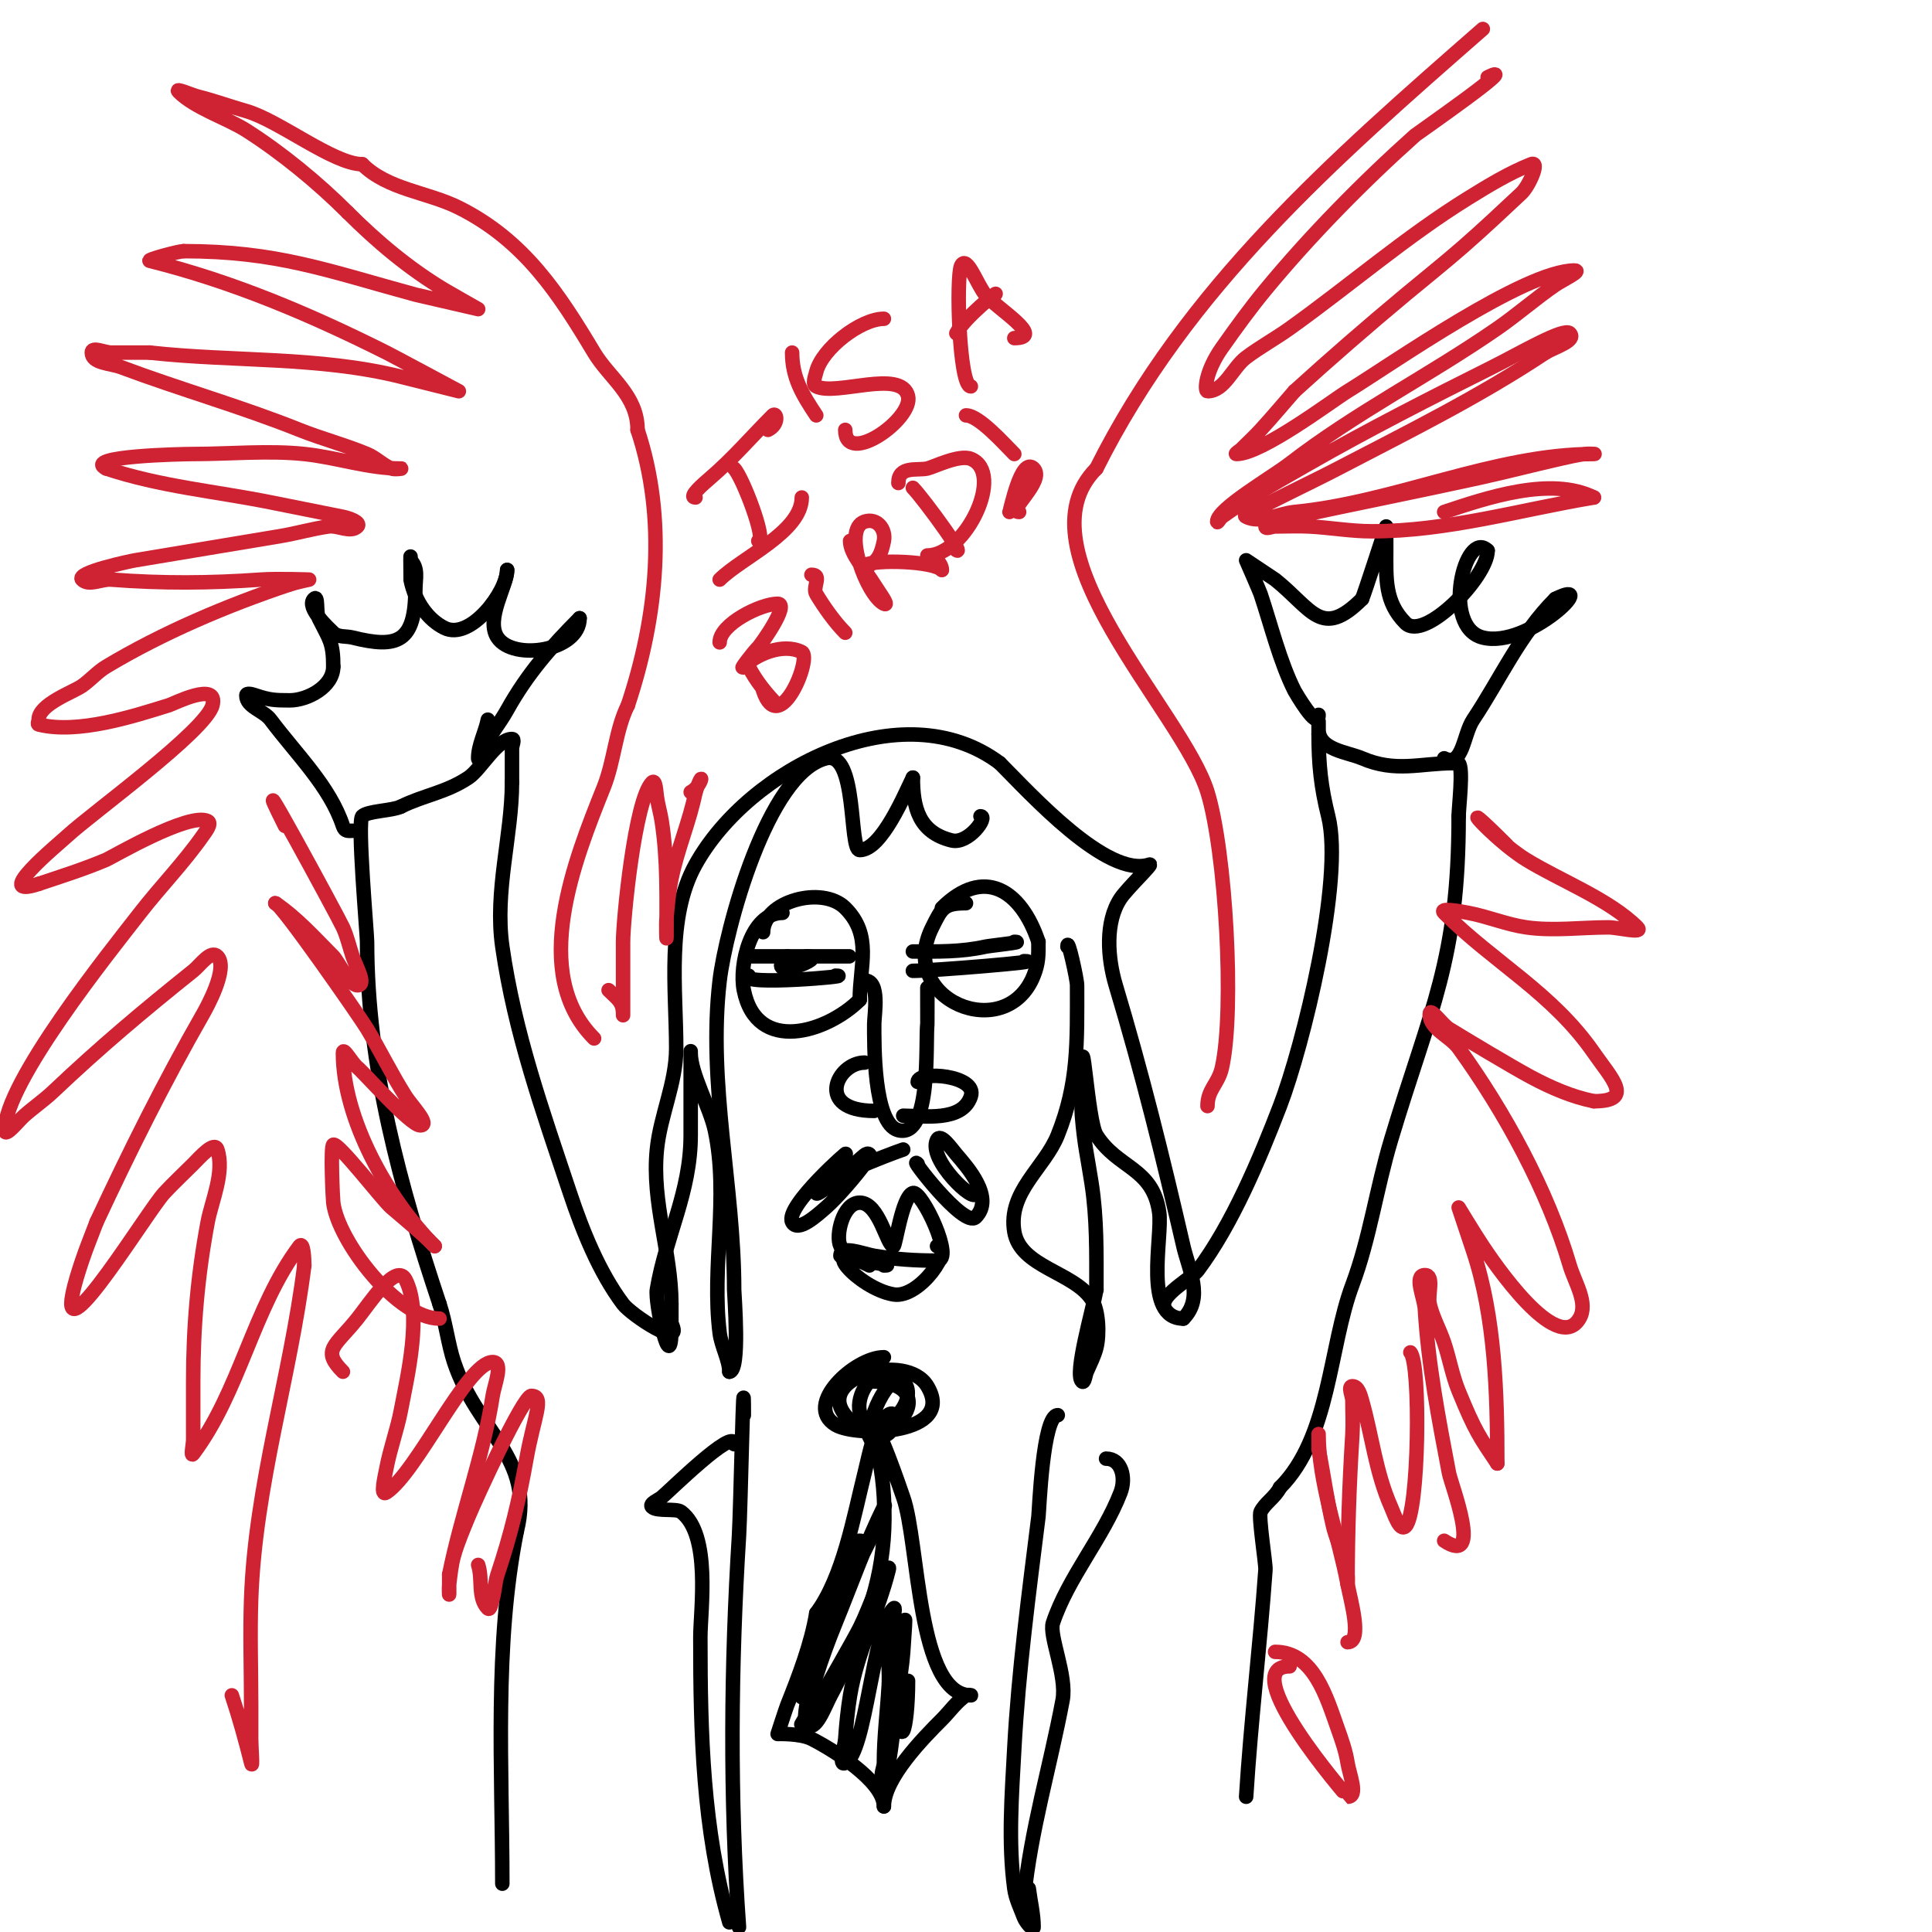<svg viewBox='0 0 400 400' version='1.1' xmlns='http://www.w3.org/2000/svg' xmlns:xlink='http://www.w3.org/1999/xlink'><g fill='none' stroke='#000000' stroke-width='3' stroke-linecap='round' stroke-linejoin='round'><path d='M162,189c-6.621,0 -9.019,10.905 -8,16c2.674,13.369 17.292,8.708 24,2'/><path d='M178,207c0,-7.137 2.658,-13.342 -3,-19c-4.748,-4.748 -17,-1.374 -17,5'/><path d='M155,198c2.239,0 27.787,0 19,0'/><path d='M155,202c-2.201,2.201 22.729,0 18,0'/><path d='M163,198c-5.572,5.572 9.212,0 4,0'/><path d='M200,187c-4.644,0 -5.02,1.04 -7,5c-7.499,14.999 15.252,24.37 21,10c1.062,-2.655 1,-4.26 1,-7'/><path d='M215,195c-3.644,-10.932 -11.443,-15.557 -20,-7'/><path d='M189,197c5.131,0 9.921,0.129 15,-1c0.917,-0.204 8.514,-1 6,-1'/><path d='M189,201c4.1,0 28.201,-2 23,-2'/><path d='M179,203c3.294,0 2,7.075 2,9c0,3.943 -0.203,20.699 5,22c6.963,1.741 5.563,-18.501 6,-22c0.009,-0.072 0,-10.011 0,-7'/><path d='M179,220c-5.766,0 -10.349,10 2,10'/><path d='M190,224c0,-2.385 12.464,-1.391 11,3c-1.782,5.347 -9.784,4 -14,4'/><path d='M175,239c1.591,-1.591 -12.621,10.757 -11,14c1.135,2.271 5.09,-1.328 7,-3c2.403,-2.103 5.995,-6.327 8,-9c0.447,-0.596 1.527,-1.473 1,-2c-0.527,-0.527 -1.404,0.553 -2,1c-0.413,0.309 -9,8.183 -9,7c0,-2.276 15.261,-8.087 18,-9'/><path d='M190,241c-2.302,-2.302 9.575,13.425 12,11c3.999,-3.999 -1.792,-10.424 -4,-13c-1.085,-1.265 -3.255,-4.491 -4,-3c-2.022,4.044 8,13.449 8,11'/><path d='M174,258c-1.056,-2.112 0.488,-9 4,-9c4.061,0 5.598,9 7,9c0.418,0 1.762,-10.254 4,-11c1.82,-0.607 8.803,14 5,14'/><path d='M194,261c-4.522,0 -8.623,-0.27 -13,-1c-2.302,-0.384 -7,-2.333 -7,0c0,0.698 12.668,2 9,2'/><path d='M180,262c-11.335,-5.668 -2.384,4.769 5,6c5.496,0.916 12.746,-10 9,-10'/><path d='M221,196c0,-2.304 2,6.705 2,8c0,11.646 0.317,20.208 -4,31c-2.719,6.798 -10.376,11.742 -9,20c1.225,7.35 12.221,8.331 16,14c1.529,2.293 1.647,7.412 1,10c-0.435,1.741 -1.293,3.35 -2,5c-0.294,0.685 -0.473,2.527 -1,2c-1.606,-1.606 2.218,-14.7 3,-19'/><path d='M227,267c0,-7.469 0.139,-14.599 -1,-22c-0.886,-5.76 -1.485,-7.819 -2,-14c-0.111,-1.329 0,-2.667 0,-4c0,-1.333 0,-2.667 0,-4c0,-13.416 1.136,9.017 3,12c4.36,6.977 11.667,6.668 13,16c0.74,5.177 -3.408,22 5,22'/><path d='M245,273c4.287,-4.287 1.124,-10.128 0,-15c-4.24,-18.373 -8.567,-35.891 -14,-54c-1.683,-5.61 -2.252,-13.122 1,-18c1.371,-2.057 6.87,-7.29 6,-7c-8.801,2.934 -24.787,-14.787 -31,-21'/><path d='M207,158c-20.127,-15.095 -51.919,1.054 -63,21c-6.093,10.967 -4,25.965 -4,38c0,7.297 -3.284,13.844 -4,21c-1.107,11.075 3,21.141 3,32'/><path d='M139,270c0,1.667 0,3.333 0,5c0,10.735 -3.45,-5.301 -3,-8c1.865,-11.19 7,-20.091 7,-32c0,-3.667 0,-7.333 0,-11c0,-2 0,-8 0,-6c0,4.302 3.982,11.247 5,16c2.968,13.851 -0.735,28.117 1,42c0.333,2.661 2,5.652 2,8'/><path d='M151,284c2.317,0 1,-16.056 1,-17c0,-21.317 -5.52,-42.582 -3,-64c1.214,-10.32 9.857,-42.964 22,-46c6.566,-1.641 4.732,19 7,19c4.557,0 9.38,-11.759 11,-15'/><path d='M189,161c0,6.246 1.262,11.316 8,13c3.516,0.879 7.678,-5 6,-5'/><path d='M183,281c-6.025,0 -16.763,9.942 -10,14c4.412,2.647 25.019,2.032 19,-8c-4.333,-7.222 -23.242,-1.803 -17,6c8.157,10.197 22.054,-7 5,-7'/><path d='M180,286c-2.258,2.258 -3.713,8.057 1,9c4.005,0.801 9.092,-5.908 6,-9c-2.744,-2.744 -8.59,9.705 -6,11c2.838,1.419 4.755,-1.734 4,-4c-0.38,-1.14 -2.463,0.925 -3,2c-1.556,3.113 -2.156,6.624 -3,10c-2.242,8.969 -4.481,21.642 -10,29'/><path d='M169,334c-1.056,6.336 -3.563,12.906 -6,19c-0.314,0.785 -2,6 -2,6c0,0 4.699,-0.151 7,1c3.862,1.931 15,8.599 15,14'/><path d='M183,374c0,-5.854 8.179,-14.179 12,-18c1.667,-1.667 3.039,-3.693 5,-5c0.277,-0.185 1.333,0 1,0c-11.159,0 -10.691,-31.735 -14,-41c-0.532,-1.488 -5.361,-16 -7,-16c-2.749,0 1.461,5.305 2,8c0.527,2.635 0.851,5.317 1,8c0.694,12.5 -1.881,21.738 -7,33'/><path d='M176,343c-1.333,2.667 -2.587,5.375 -4,8c-1.234,2.292 -3.159,7.841 -5,6c-2.07,-2.07 7.061,-28.989 8,-31c1.074,-2.3 5.539,-7 3,-7c-2.981,0 -2.739,5.298 -4,8c-3.532,7.569 -8,15.347 -8,24c0,2.028 0.288,-4.102 1,-6c3.501,-9.336 5.531,-11.559 10,-20c1.395,-2.635 2.667,-5.333 4,-8c0.803,-1.606 2.803,-6.606 2,-5c-3.699,7.399 -6.866,16.339 -10,24c-1.477,3.611 -2.825,7.28 -4,11c-0.828,2.621 -1.21,5.367 -2,8c-0.214,0.714 -1.527,2.527 -1,2c1.179,-1.179 2,-2.667 3,-4'/><path d='M169,353c1.753,-3.067 7.739,-13.478 9,-16c1.135,-2.271 2.024,-4.657 3,-7c0.748,-1.794 3.471,-6.886 3,-5c-2.222,8.887 -6.468,16.808 -8,26c-0.496,2.977 -0.785,5.989 -1,9c-0.119,1.662 -1.491,5.745 0,5c4.322,-2.161 5.629,-27.629 10,-32c0.471,-0.471 0.083,1.338 0,2c-0.251,2.012 -0.856,3.978 -1,6c-0.19,2.66 0.157,5.338 0,8c-0.314,5.335 -1,10.656 -1,16c0,1 -1,3 0,3c0.632,0 1.26,-4.08 2,-10c0.504,-4.031 3.446,-36.244 2,-16c-0.191,2.681 -0.667,5.333 -1,8'/><path d='M186,350c0,14.418 2,8.465 2,-2'/><path d='M219,293c-3.117,0 -3.847,19.774 -4,21c-1.982,15.859 -4.137,32.04 -5,48c-0.522,9.653 -1.278,19.418 0,29c0.279,2.09 1.26,4.026 2,6c0.331,0.883 2,2.943 2,2c0,-2.687 -0.667,-5.333 -1,-8'/><path d='M229,302c3.207,0 4.169,3.961 3,7c-3.568,9.278 -10.854,17.562 -14,27c-0.873,2.619 2.948,10.942 2,16c-2.593,13.83 -6.589,26.891 -8,41'/><path d='M154,293c0,-14.619 -0.656,19.494 -1,25c-1.682,26.908 -1.921,54.103 0,81'/><path d='M152,299c0,-3.604 -13.587,9.87 -15,11c-0.736,0.589 -2.667,1.333 -2,2c0.99,0.99 5.001,0.251 6,1c6.288,4.716 4,20.355 4,26c0,19.905 0.491,39.719 6,59'/><path d='M139,274c2.865,5.73 -8.368,-1.824 -10,-4c-4.961,-6.615 -8.412,-15.237 -11,-23c-5.638,-16.914 -11.46,-33.219 -14,-51c-1.65,-11.552 2,-22.992 2,-34'/><path d='M106,162c0,-2.333 0,-4.667 0,-7c0,-0.667 0.667,-2 0,-2c-3.104,0 -6.468,6.312 -9,8c-4.683,3.122 -9.338,3.669 -14,6'/><path d='M83,167c-1.733,0.866 -6.883,0.883 -8,2c-1.071,1.071 1,24.281 1,26c0,25.857 6.877,50.63 15,75'/><path d='M91,270c1.294,3.881 1.783,8.35 3,12c4.822,14.467 16.789,19.844 13,35'/><path d='M107,317c-4.731,23.655 -3,48.96 -3,73'/><path d='M241,270c0,-2.305 5.909,-5.546 7,-7c7.138,-9.518 12.783,-23.036 17,-34c4.745,-12.337 13.273,-46.909 10,-60c-1.518,-6.07 -2,-10.691 -2,-17'/><path d='M273,152c0,-1.786 0,-4.342 0,-1c0,4.246 5.963,4.698 9,6c6.973,2.988 12.08,1 19,1c0.333,0 0.764,-0.236 1,0c1.013,1.013 0,9.2 0,11'/><path d='M302,169c0,29.91 -5.795,39.649 -14,67c-3.028,10.093 -4.407,20.417 -8,30c-4.847,12.925 -4.608,31.608 -15,42'/><path d='M265,308c-1.005,2.01 -3.075,3.149 -4,5c-0.493,0.986 1.086,10.789 1,12c-1.122,15.709 -3.015,31.236 -4,47'/><path d='M73,172c-0.889,0 -1.588,0.236 -2,-1c-2.748,-8.243 -9.541,-14.721 -15,-22c-1.414,-1.886 -5,-2.643 -5,-5c0,-0.667 1.368,-0.211 2,0c2.78,0.927 3.894,1 7,1c3.639,0 9,-2.811 9,-7'/><path d='M69,138c0,-5.019 -0.794,-5.587 -3,-10c-0.615,-1.229 -0.028,-4.972 -1,-4c-1.75,1.75 3.17,6.17 4,7c0.972,0.972 2.667,0.667 4,1c9.303,2.326 13,0.961 13,-10c0,-2.245 0.683,-4.317 -1,-6'/><path d='M85,116c0,-3.273 -0.017,3.914 0,4c0.957,4.785 3.75,8.375 7,10c5.428,2.714 13,-7.562 13,-12'/><path d='M105,118c0,3.292 -4.561,10.159 -2,14c3.268,4.902 17,2.8 17,-4'/><path d='M120,128c-5.977,5.977 -10.876,11.576 -15,19c-1.527,2.749 -3.594,5.187 -5,8c-0.333,0.667 -1,2.745 -1,2c0,-2.749 1.461,-5.305 2,-8'/><path d='M273,148c0,3.678 -4.925,-4.849 -5,-5c-3.027,-6.053 -4.86,-13.581 -7,-20c-0.201,-0.602 -3,-7 -3,-7c0,0 5.992,3.994 6,4c7.668,6.135 9.587,12.413 18,4'/><path d='M282,124c0.393,-0.787 5,-15 5,-15c0,0 0,3.333 0,5c0,5.75 -0.361,10.639 4,15c3.889,3.889 17,-9.538 17,-15'/><path d='M308,114c-4.665,-4.665 -9.704,15.824 -1,18c9.499,2.375 24.699,-12.85 15,-8'/><path d='M322,124c-7.383,7.383 -11.37,16.556 -17,25c-2.075,3.113 -2.112,9.944 -6,8'/></g>
<g fill='none' stroke='#cf2233' stroke-width='3' stroke-linecap='round' stroke-linejoin='round'><path d='M123,215c-13.469,-13.469 -3.983,-37.043 2,-52c2.198,-5.496 2.441,-11.882 5,-17'/><path d='M130,146c6.172,-18.515 8.107,-38.68 2,-57'/><path d='M132,89c0,-7.17 -5.823,-10.705 -9,-16c-7.258,-12.096 -14.382,-23.191 -28,-30c-6.451,-3.226 -14.744,-3.744 -20,-9'/><path d='M75,34c-5.923,0 -17.253,-9.072 -24,-11c-3.444,-0.984 -6.581,-2.145 -10,-3c-1.333,-0.333 -4.972,-1.972 -4,-1c3.41,3.41 9.96,5.429 14,8c7.304,4.648 14.85,10.85 21,17'/><path d='M72,44c6.07,6.07 12.687,11.612 20,16c0.993,0.596 7,4 7,4c0,0 -12.729,-2.926 -13,-3c-18.368,-5.009 -28.709,-9 -48,-9'/><path d='M38,52c-0.981,0 -7.752,1.812 -7,2c17.199,4.3 32.988,10.994 49,19c1.499,0.75 15,8 15,8c0,0 -7.581,-1.895 -12,-3c-16.906,-4.226 -34.833,-3.093 -52,-5'/><path d='M31,73c-2.667,0 -5.333,0 -8,0c-1.333,0 -4,-1.333 -4,0c0,2.236 3.906,2.215 6,3c12.241,4.59 24.862,8.145 37,13c4.601,1.84 9.426,3.094 14,5c1.794,0.748 3.213,2.234 5,3c0.613,0.263 2.667,0 2,0c-6.838,0 -13.207,-2.285 -20,-3c-7.402,-0.779 -15.553,0 -23,0c-2.192,0 -23.168,0.416 -18,3'/><path d='M22,97c11.183,3.728 22.493,4.699 34,7c4.941,0.988 10.059,2.012 15,3c1.179,0.236 3.85,1.15 3,2c-1.414,1.414 -4.02,-0.283 -6,0c-3.365,0.481 -6.647,1.441 -10,2c-10.021,1.67 -19.987,3.331 -30,5c-0.976,0.163 -12.431,2.569 -11,4c1.414,1.414 4.006,-0.153 6,0c10.532,0.81 20.472,0.752 31,0c3.325,-0.237 10,0 10,0c0,0 -2.696,0.565 -4,1'/><path d='M60,121c-12.897,4.299 -26.336,10.002 -38,17c-1.83,1.098 -3.251,2.776 -5,4c-1.867,1.307 -9,3.806 -9,7c0,0.333 -0.323,0.919 0,1c8.12,2.03 19.665,-1.708 27,-4c1.034,-0.323 10.263,-5.052 9,0c-1.313,5.252 -24.987,22.372 -30,27c-2.044,1.887 -16.028,13.343 -6,10'/><path d='M8,183c4.826,-1.609 9.262,-3.005 14,-5c1.092,-0.46 17.177,-9.912 21,-8c0.943,0.471 -0.396,2.136 -1,3c-3.941,5.63 -8.781,10.576 -13,16c-6.281,8.076 -28,35.094 -28,45c0,1.667 2.754,-1.893 4,-3c1.946,-1.73 4.11,-3.21 6,-5c9.758,-9.245 18.654,-16.723 29,-25c1.518,-1.214 3.626,-4.374 5,-3c2.405,2.405 -2.338,10.841 -3,12c-8.036,14.063 -15.135,28.289 -22,43'/><path d='M20,253c-1,2.667 -2.099,5.298 -3,8c-0.767,2.302 -1.524,4.62 -2,7c-2.479,12.393 15.703,-17.45 19,-21c1.925,-2.073 4,-4 6,-6c1.374,-1.374 4.385,-4.844 5,-3c1.568,4.703 -1.188,10.669 -2,15c-2.08,11.093 -3,21.7 -3,33c0,4 0,8 0,12c0,1 -0.6,3.8 0,3c9.7,-12.933 12.391,-30.188 22,-43c0.825,-1.099 1,2.626 1,4'/><path d='M63,262c-2.893,23.148 -10.158,45.416 -11,69c-0.262,7.329 0,14.667 0,22c0,2.333 0,4.667 0,7c0,1.667 0.404,6.617 0,5c-1.177,-4.708 -2.465,-9.396 -4,-14'/><path d='M250,229c0,-3.502 2.226,-4.518 3,-8c2.651,-11.93 0.764,-44.768 -3,-57c-5.105,-16.593 -39.822,-50.178 -23,-67'/><path d='M227,97c18.762,-37.524 49.033,-63.903 80,-91'/><path d='M308,16c7.642,-3.821 -14.771,11.795 -15,12c-10.838,9.697 -21.738,20.788 -31,32c-3.184,3.855 -6.117,7.915 -9,12c-3.488,4.942 -3.659,9 -3,9c3.543,0 5.165,-4.874 8,-7c2.884,-2.163 6.066,-3.904 9,-6c12.34,-8.814 24.098,-19.013 37,-27c4.185,-2.591 8.43,-5.172 13,-7c1.957,-0.783 -0.462,4.558 -2,6c-3.959,3.711 -7.916,7.427 -12,11c-3.919,3.429 -8,6.667 -12,10c-7.805,6.504 -15.482,13.166 -23,20'/><path d='M268,81c-2.333,2.667 -4.606,5.388 -7,8c-1.274,1.39 -2.667,2.667 -4,4c-0.333,0.333 -1.471,1 -1,1c5.22,0 19.736,-10.991 23,-13c9.193,-5.658 36.671,-25 47,-25c1.667,0 -2.627,2.056 -4,3c-4.12,2.833 -7.889,6.154 -12,9c-14.254,9.868 -29.244,17.371 -43,28c-3.583,2.768 -15,9.363 -15,12c0,0.471 0.616,-0.726 1,-1c1.956,-1.397 3.949,-2.747 6,-4c3.951,-2.415 7.979,-4.702 12,-7c12.428,-7.102 25.197,-13.599 38,-20c5.72,-2.86 14.788,-8.212 16,-7c1.509,1.509 -3.17,2.902 -5,4'/><path d='M320,73c-13.682,9.121 -28.429,16.398 -43,24c-3.304,1.724 -6.667,3.333 -10,5c-2,1 -4,2 -6,3c-1.075,0.537 -4.075,1.463 -3,2c2.996,1.498 6.665,-0.682 10,-1c20.731,-1.974 41.416,-12 62,-12c0.667,0 -1.34,-0.094 -2,0c-1.683,0.24 -3.343,0.623 -5,1c-5.677,1.29 -11.313,2.756 -17,4c-12.643,2.766 -25.345,5.288 -38,8c-2.061,0.442 -6,-0.108 -6,2c0,0.667 1.333,0 2,0c2.333,0 4.67,-0.117 7,0c4.341,0.217 8.654,1 13,1c15.697,0 30.647,-4.441 46,-7'/><path d='M330,103c-8.912,-4.456 -22.233,0.078 -31,3'/><path d='M312,175c-12.409,-12.409 -3.224,-1.445 4,3c7.038,4.331 17.178,8.178 23,14c1.414,1.414 -4,0 -6,0c-5.667,0 -11.39,0.801 -17,0c-4.082,-0.583 -7.948,-2.24 -12,-3c-1.638,-0.307 -6.179,-1.179 -5,0c10.307,10.307 22.396,16.572 31,29c3.625,5.237 8.495,10 0,10'/><path d='M330,228c-4.553,-0.911 -8.903,-2.815 -13,-5c-3.963,-2.114 -13.97,-8.136 -17,-10c-1.419,-0.874 -4,-4.667 -4,-3c0,3.073 4.201,4.509 6,7c9.487,13.136 18.418,29.422 23,45c1.052,3.575 3.917,7.804 2,11c-4.701,7.836 -18.069,-12.103 -20,-15c-1.744,-2.617 -5,-8 -5,-8c0,0 1.332,3.997 3,9c4.564,13.691 5,29.643 5,44'/><path d='M310,303c-3.654,-5.481 -4.539,-6.54 -8,-15c-1.318,-3.221 -1.899,-6.698 -3,-10c-0.901,-2.702 -2.36,-5.225 -3,-8c-0.456,-1.976 1.028,-6 -1,-6c-2.333,0 -0.137,4.671 0,7c0.671,11.405 2.865,22.792 5,34c0.453,2.379 7.146,19.431 -1,14'/><path d='M91,273c-8.713,0 -20.996,-15.971 -22,-24c-0.095,-0.763 -0.615,-11.693 0,-12c1.026,-0.513 10.202,11.459 12,13c3.163,2.711 6.154,5.154 9,8'/><path d='M90,258c-9.549,-9.549 -19,-26.209 -19,-40c0,-1.414 1.884,2.132 3,3c1.247,0.97 10.969,12 13,12c2.236,0 -1.8,-4.114 -3,-6c-2.886,-4.535 -5.235,-9.391 -8,-14c-1.439,-2.398 -17.853,-26 -19,-26'/><path d='M57,187c4.415,2.944 8.255,7.255 12,11c0.905,0.905 3.362,6 5,6c2.028,0 -0.359,-4.076 -1,-6c-0.667,-2 -1.117,-4.086 -2,-6c-1.023,-2.217 -21.43,-39.859 -12,-21'/><path d='M126,205c1.785,1.785 3,2.364 3,5c0,1 0,-2 0,-3c0,-4 0,-8 0,-12c0,-4.412 2.42,-29.42 6,-33c0.745,-0.745 0.851,1.956 1,3c0.24,1.683 0.742,3.32 1,5c1.238,8.049 1,15.881 1,24c0,1.333 -0.121,-2.672 0,-4c0.243,-2.676 0.473,-5.365 1,-8c1.228,-6.141 3.769,-11.846 5,-18'/><path d='M144,164c1.842,-5.525 1.505,-1.252 -1,0'/><path d='M71,284c-4.513,-4.513 -1.616,-5.23 3,-11c2.667,-3.333 8.091,-11.818 10,-8c3.472,6.943 0.356,19.881 -1,27c-0.771,4.05 -2.24,7.948 -3,12c-0.307,1.638 -1.387,5.925 0,5c6.333,-4.222 16.734,-27 22,-27c2.333,0 0.355,4.694 0,7c-1.903,12.371 -6.533,24.666 -9,37'/><path d='M93,326c0,1.333 0,2.667 0,4c0,0.667 -0.083,-1.338 0,-2c0.251,-2.012 0.443,-4.05 1,-6c0.782,-2.738 1.916,-5.367 3,-8c1.701,-4.13 11.335,-25 13,-25c2.888,0 0.51,4.445 -1,13c-1.518,8.605 -3.251,15.754 -6,24c-0.537,1.612 -0.533,3.366 -1,5c-0.205,0.717 -0.473,2.527 -1,2c-2.173,-2.173 -1.028,-6.085 -2,-9'/><path d='M144,103c-1.667,0 1.735,-2.915 3,-4c4.754,-4.075 8.674,-8.674 13,-13c0.773,-0.773 1.417,1.791 -1,3'/><path d='M152,97c1.719,1.719 6.783,15 5,15'/><path d='M149,120c4.573,-4.573 17,-9.892 17,-17'/><path d='M164,73c0,5.19 2.136,8.704 5,13'/><path d='M183,66c-4.767,0 -12.786,6.142 -14,11c-0.243,0.97 -0.894,2.553 0,3c4.096,2.048 17.583,-3.67 19,2c1.184,4.735 -13,14.718 -13,7'/><path d='M201,80c-2.457,0 -3.081,-22.838 -2,-25c1.164,-2.329 3.333,4 5,6c2.447,2.937 12.62,9 6,9'/><path d='M198,69c1.603,-3.206 9.273,-9.273 8,-8'/><path d='M155,138c1.432,2.863 3.735,5.735 6,8'/><path d='M149,133c0,-3.785 8.527,-8 12,-8c2.586,0 -3.488,8.488 -4,9c-1.179,1.179 -4.179,5.179 -3,4c2.377,-2.377 7.99,-5.005 12,-3c2.222,1.111 -4.669,17.992 -8,8'/><path d='M168,119c2.347,0 0.113,2.521 1,4c1.542,2.57 3.803,5.803 6,8'/><path d='M176,112c0,2.787 3.319,6.199 5,9c0.767,1.278 3.333,4.667 2,4c-3.495,-1.748 -8.721,-15.426 -4,-17c2.608,-0.869 4.475,1.625 4,4c-0.506,2.531 -1.154,4.077 -3,5c-0.959,0.479 -1.959,0.479 -1,0c2.408,-1.204 14.179,-0.821 16,1'/><path d='M195,118c0,-0.745 -0.473,-1.473 -1,-2'/><path d='M189,101c2.19,2.19 12.944,16.944 8,12'/><path d='M186,100c0,-3.626 3.895,-2.532 6,-3c1.267,-0.281 6.587,-2.965 9,-2c7.153,2.861 -1.063,20 -9,20'/><path d='M200,86c2.665,0 7.8,5.8 10,8'/><path d='M211,106c-2.775,0 5.529,-6.471 3,-9c-2.564,-2.564 -4.781,8.562 -5,9'/><path d='M292,280c2.159,2.159 1.812,33.188 -1,36c-1.179,1.179 -2.323,-2.477 -3,-4c-3.185,-7.166 -3.948,-14.818 -6,-22c-0.33,-1.156 -0.798,-3 -2,-3c-1,0 0,2 0,3c0,2.333 0.146,4.671 0,7c-0.65,10.399 -1,20.546 -1,31c0,0.667 0.11,-1.342 0,-2c-0.226,-1.356 -0.605,-2.684 -1,-4c-0.606,-2.019 -1.517,-3.948 -2,-6c-1.243,-5.282 -1.936,-10.679 -3,-16'/><path d='M273,300c0,-1 0,-4 0,-3c0,9.992 4.132,21.039 6,31c0.627,3.345 3.166,12 0,12'/><path d='M267,345c-11.459,0 11.989,27 12,27c2.333,0 0.355,-4.694 0,-7c-0.369,-2.398 -1.184,-4.715 -2,-7c-2.32,-6.495 -4.955,-16 -13,-16'/></g>
</svg>